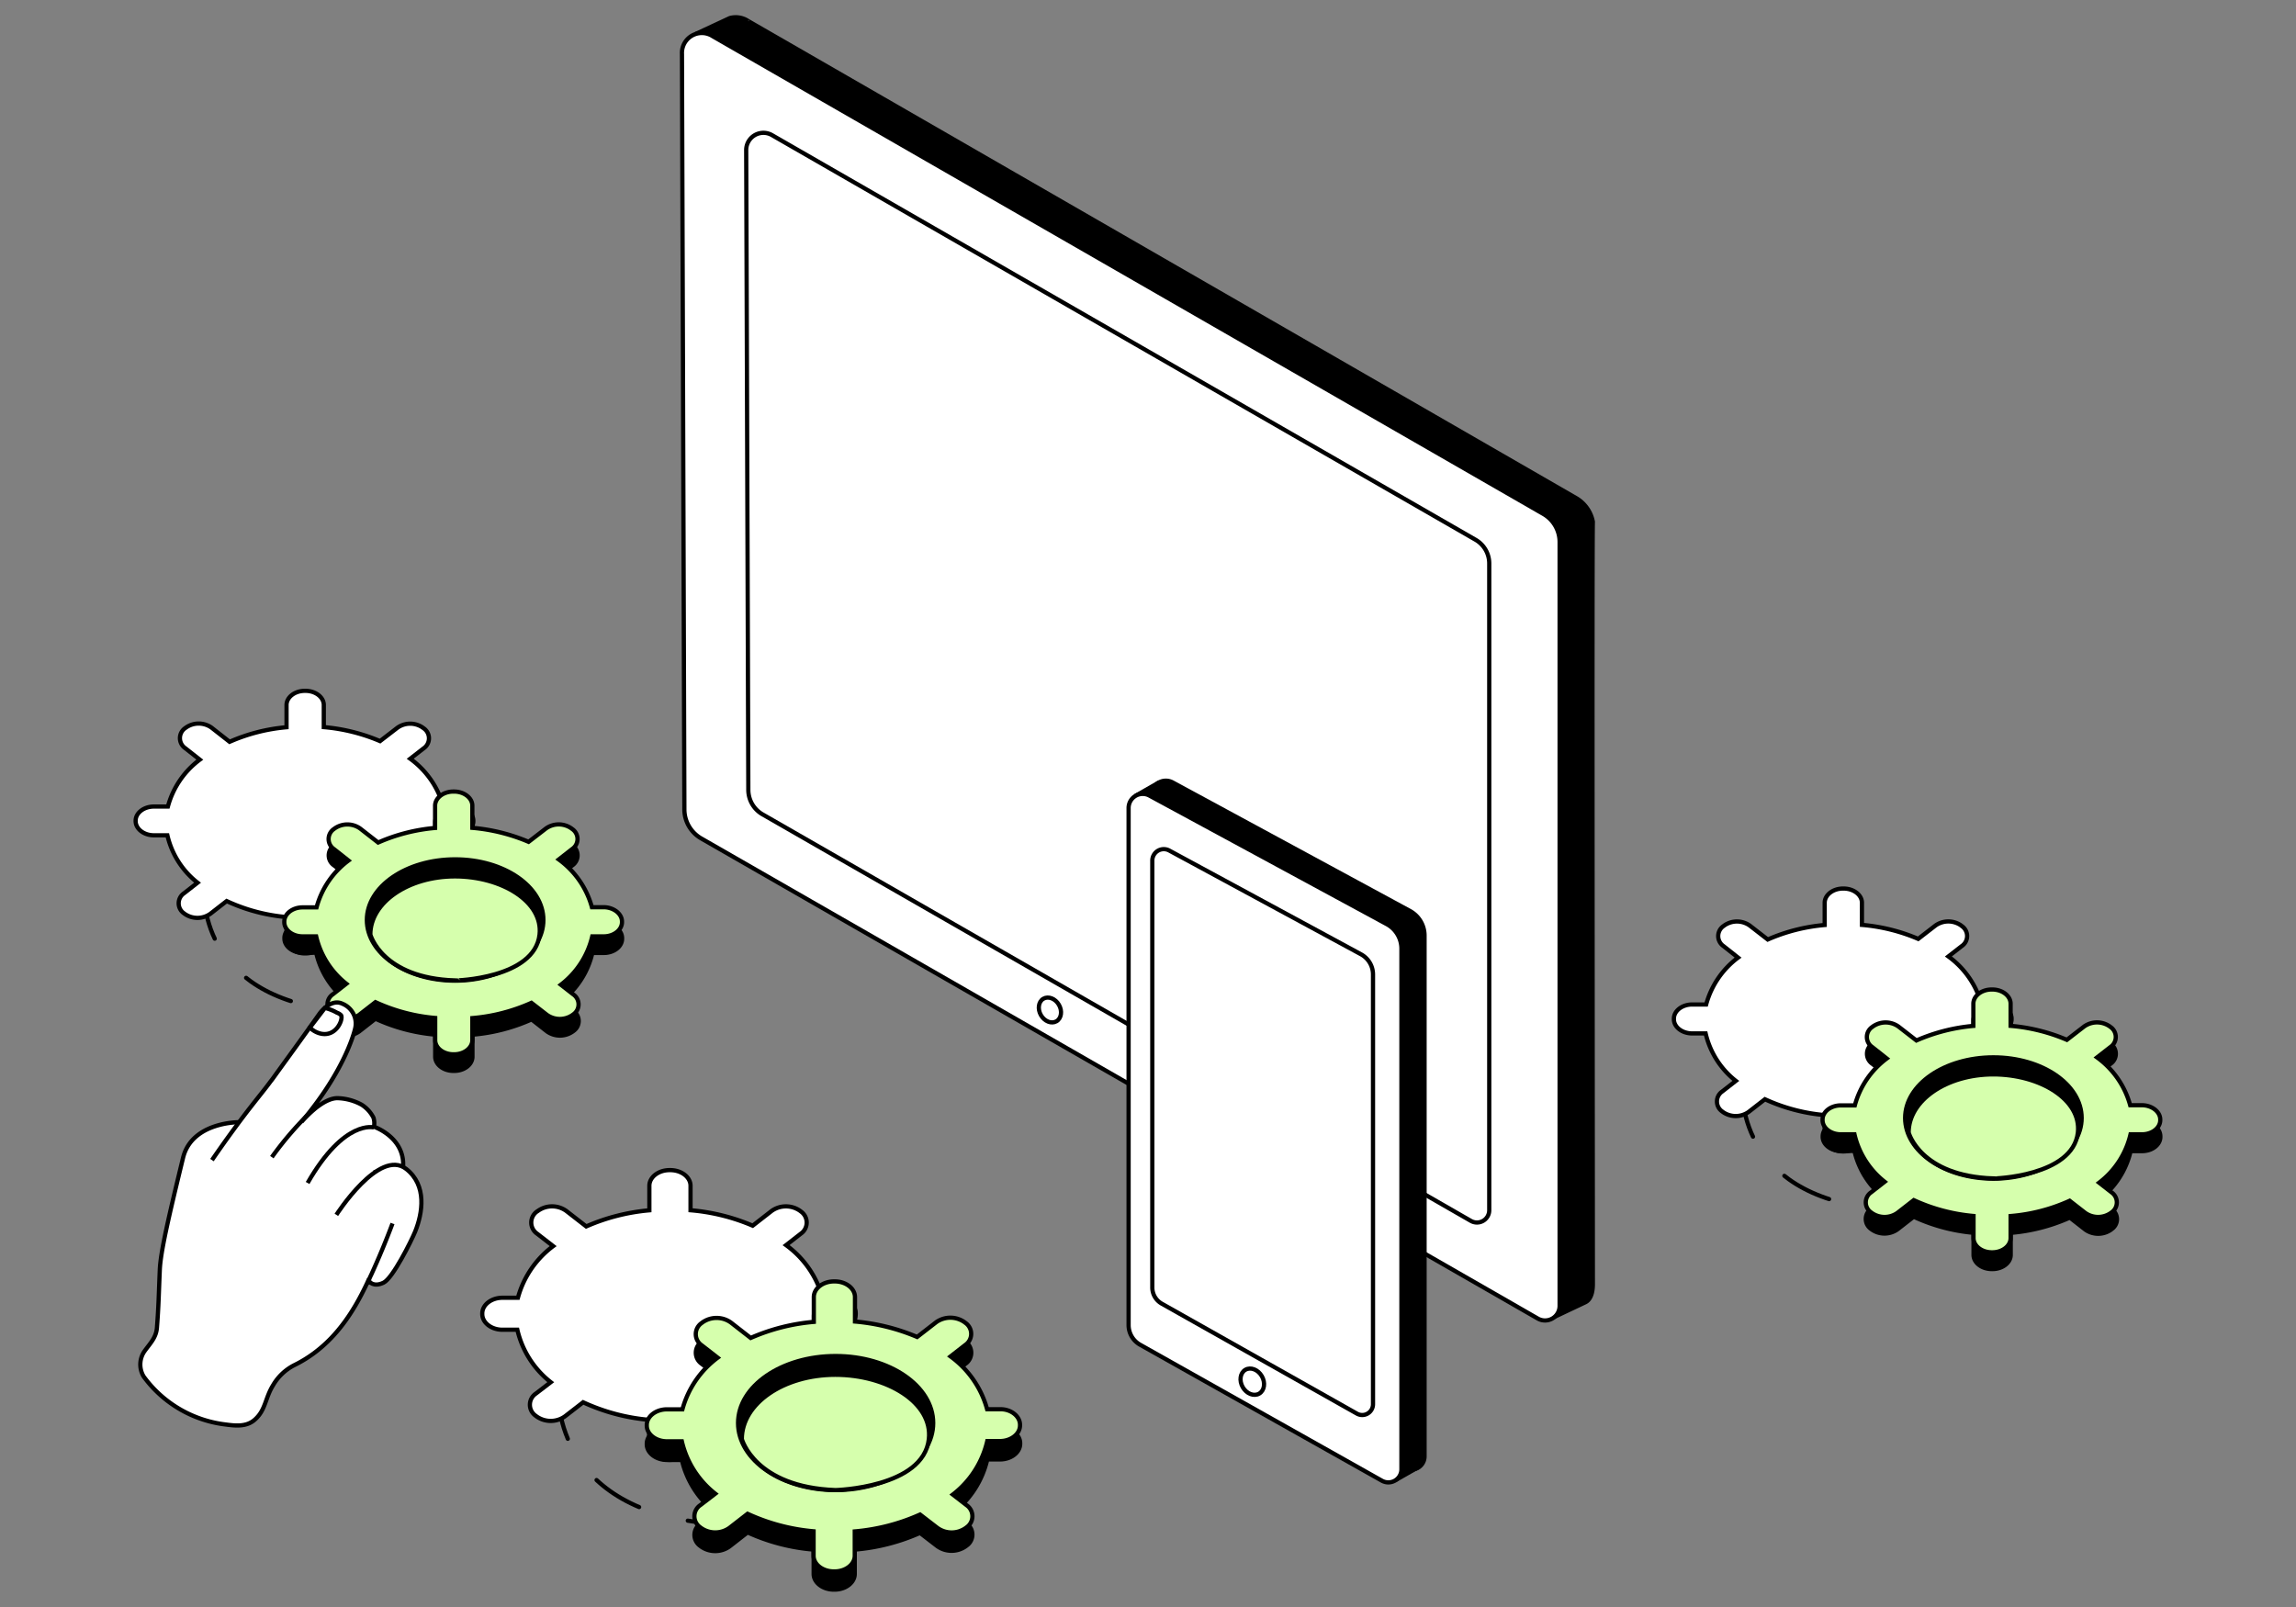 <?xml version="1.0" encoding="utf-8"?>
<svg xmlns="http://www.w3.org/2000/svg" id="Layer_1" data-name="Layer 1" viewBox="0 0 400 280">
  <rect x="0" y="0" width="400" height="280" fill="#808080" stroke="none"/>
  <path d="M35.56,155s-1.41,18.77,23.62,21.1" style="fill:none;stroke:#000;stroke-linecap:round;stroke-miterlimit:10;stroke-width:0.736px;stroke-dasharray:8.827"/>
  <path d="M82.46,143v.09c0,1.36-1.43,2.48-3.18,2.48h-2A14.86,14.86,0,0,1,71.81,154L74,155.68a2.11,2.11,0,0,1,0,3.49l-.09.07a3.84,3.84,0,0,1-4.5,0l-2.7-2.09a31.46,31.46,0,0,1-10.29,2.66v3.84c0,1.36-1.44,2.47-3.18,2.47h-.13c-1.75,0-3.18-1.11-3.18-2.47v-3.86A31.22,31.22,0,0,1,39.49,157l-2.84,2.21a3.88,3.88,0,0,1-4.5,0l-.09-.07a2.11,2.11,0,0,1,0-3.5l2.36-1.84a14.7,14.7,0,0,1-5.26-8.26H26.81c-1.75,0-3.18-1.12-3.18-2.48V143c0-1.36,1.43-2.47,3.18-2.47h2.44a15.06,15.06,0,0,1,5.56-8.17l-2.54-2a2.12,2.12,0,0,1,0-3.5l.1-.07a3.86,3.86,0,0,1,4.49,0L40,129.25a31.37,31.37,0,0,1,9.92-2.54v-3.87c0-1.36,1.43-2.47,3.18-2.47h.13c1.74,0,3.18,1.11,3.18,2.47v3.85a32,32,0,0,1,9.8,2.44l3-2.31a3.84,3.84,0,0,1,4.5,0l.09.07a2.11,2.11,0,0,1,0,3.5l-2.33,1.81a15.27,15.27,0,0,1,5.77,8.33h2.09C81,140.53,82.46,141.64,82.46,143Z" style="fill:#fff;stroke:#000;stroke-miterlimit:10;stroke-width:0.736px"/>
  <path d="M108.38,163.47v.1c0,1.36-1.43,2.47-3.18,2.47h-2a14.79,14.79,0,0,1-5.47,8.43l2.16,1.68a2.11,2.11,0,0,1,0,3.5l-.09.07a3.88,3.88,0,0,1-4.5,0l-2.69-2.1a31.34,31.34,0,0,1-10.3,2.66v3.84c0,1.36-1.43,2.47-3.18,2.47H79c-1.75,0-3.18-1.11-3.18-2.47v-3.85a31.29,31.29,0,0,1-10.41-2.77l-2.84,2.22a3.91,3.91,0,0,1-4.5,0l-.09-.08a2.11,2.11,0,0,1,0-3.49l2.37-1.84A14.78,14.78,0,0,1,55.08,166H52.73c-1.75,0-3.18-1.11-3.18-2.47v-.1c0-1.36,1.43-2.47,3.18-2.47h2.44a15.15,15.15,0,0,1,5.56-8.17l-2.53-2a2.1,2.1,0,0,1,0-3.49l.09-.07a3.84,3.84,0,0,1,4.5,0l3.12,2.42a31.58,31.58,0,0,1,9.91-2.54v-3.87c0-1.36,1.43-2.47,3.18-2.47h.13c1.75,0,3.18,1.11,3.18,2.47v3.86a31.82,31.82,0,0,1,9.8,2.43l3-2.31a3.86,3.86,0,0,1,4.49,0l.1.07a2.12,2.12,0,0,1,0,3.5l-2.33,1.81a15.23,15.23,0,0,1,5.76,8.33h2.09C107,161,108.38,162.11,108.38,163.47Z" style="stroke:#000;stroke-miterlimit:10;stroke-width:0.736px"/>
  <path d="M108.36,160.58v.09c0,1.36-1.43,2.48-3.18,2.48h-2a14.86,14.86,0,0,1-5.47,8.43l2.16,1.68a2.11,2.11,0,0,1,0,3.49l-.09.07a3.88,3.88,0,0,1-4.5,0l-2.7-2.09a31.46,31.46,0,0,1-10.29,2.66v3.84c0,1.36-1.43,2.47-3.18,2.47H79c-1.75,0-3.18-1.11-3.18-2.47v-3.86a31.22,31.22,0,0,1-10.41-2.76l-2.84,2.21a3.88,3.88,0,0,1-4.5,0l-.09-.07a2.11,2.11,0,0,1,0-3.5l2.36-1.84a14.74,14.74,0,0,1-5.26-8.26H52.71c-1.75,0-3.18-1.12-3.18-2.48v-.09c0-1.36,1.43-2.48,3.18-2.48h2.44a15.07,15.07,0,0,1,5.56-8.16l-2.53-2a2.11,2.11,0,0,1,0-3.5l.09-.07a3.86,3.86,0,0,1,4.49,0l3.12,2.43a31.37,31.37,0,0,1,9.92-2.54v-3.87c0-1.36,1.43-2.47,3.18-2.47h.13c1.75,0,3.18,1.11,3.18,2.47v3.85a32,32,0,0,1,9.8,2.44l3-2.31a3.84,3.84,0,0,1,4.5,0l.09.07a2.1,2.1,0,0,1,0,3.49l-2.33,1.82a15.28,15.28,0,0,1,5.77,8.32h2.09C106.93,158.1,108.36,159.22,108.36,160.58Z" style="fill:#d6ffad;stroke:#000;stroke-miterlimit:10;stroke-width:0.736px"/>
  <ellipse cx="79.29" cy="160.3" rx="15.38" ry="10.57" style="stroke:#000;stroke-miterlimit:10;stroke-width:0.736px"/>
  <path d="M94,162.83c.63-5.73-6.6-10.13-14.74-10.13s-14.74,4.54-14.74,10.13c0,0,2,7.6,14.78,8C79.29,170.87,93.14,170.52,94,162.83Z" style="fill:#d6ffad;stroke:#000;stroke-miterlimit:10;stroke-width:0.736px"/>
  <path d="M303.55,189.5s-1.41,18.77,23.62,21.1" style="fill:none;stroke:#000;stroke-linecap:round;stroke-miterlimit:10;stroke-width:0.736px;stroke-dasharray:8.827"/>
  <path d="M350.45,177.49v.1c0,1.36-1.43,2.47-3.18,2.47h-2a14.79,14.79,0,0,1-5.47,8.43l2.16,1.68a2.12,2.12,0,0,1,0,3.5l-.09.07a3.88,3.88,0,0,1-4.5,0l-2.7-2.1a31,31,0,0,1-10.29,2.66v3.84c0,1.36-1.44,2.48-3.18,2.48h-.13c-1.75,0-3.18-1.12-3.18-2.48v-3.85a31.46,31.46,0,0,1-10.41-2.76l-2.84,2.21a3.88,3.88,0,0,1-4.5,0l-.09-.07a2.11,2.11,0,0,1,0-3.5l2.36-1.84a14.73,14.73,0,0,1-5.26-8.27H294.8c-1.75,0-3.18-1.11-3.18-2.47v-.1c0-1.36,1.43-2.47,3.18-2.47h2.44a15.13,15.13,0,0,1,5.56-8.17l-2.53-2a2.11,2.11,0,0,1,0-3.5l.09-.07a3.86,3.86,0,0,1,4.49,0l3.12,2.42a31.37,31.37,0,0,1,9.92-2.53v-3.87c0-1.36,1.43-2.48,3.18-2.48h.13c1.74,0,3.18,1.12,3.18,2.48v3.85a31.69,31.69,0,0,1,9.8,2.44l3-2.32a3.88,3.88,0,0,1,4.5,0l.09.08a2.1,2.1,0,0,1,0,3.49l-2.33,1.81a15.3,15.3,0,0,1,5.77,8.33h2.09C349,175,350.45,176.13,350.45,177.49Z" style="fill:#fff;stroke:#000;stroke-miterlimit:10;stroke-width:0.736px"/>
  <path d="M376.37,198v.1c0,1.36-1.43,2.47-3.18,2.47h-2a14.83,14.83,0,0,1-5.47,8.43l2.16,1.68a2.1,2.1,0,0,1,0,3.49l-.09.08a3.88,3.88,0,0,1-4.5,0l-2.69-2.1a31.58,31.58,0,0,1-10.3,2.66v3.84c0,1.36-1.43,2.47-3.18,2.47H347c-1.75,0-3.18-1.11-3.18-2.47v-3.85A31.35,31.35,0,0,1,333.4,212l-2.84,2.21a3.88,3.88,0,0,1-4.5,0l-.09-.07a2.12,2.12,0,0,1,0-3.5l2.37-1.84a14.72,14.72,0,0,1-5.27-8.26h-2.35c-1.75,0-3.18-1.11-3.18-2.47V198c0-1.36,1.43-2.47,3.18-2.47h2.44a15.12,15.12,0,0,1,5.56-8.17l-2.53-2a2.11,2.11,0,0,1,0-3.5l.09-.07a3.88,3.88,0,0,1,4.5,0l3.12,2.43a31.58,31.58,0,0,1,9.91-2.54v-3.87c0-1.36,1.43-2.47,3.18-2.47h.13c1.75,0,3.18,1.11,3.18,2.47v3.86a31.54,31.54,0,0,1,9.8,2.43l3-2.31a3.86,3.86,0,0,1,4.49,0l.1.07a2.12,2.12,0,0,1,0,3.5l-2.33,1.81a15.2,15.2,0,0,1,5.76,8.33h2.09C374.94,195.5,376.37,196.61,376.37,198Z" style="stroke:#000;stroke-miterlimit:10;stroke-width:0.736px"/>
  <path d="M376.35,195.07v.1c0,1.36-1.43,2.47-3.18,2.47h-2a14.79,14.79,0,0,1-5.47,8.43l2.16,1.68a2.12,2.12,0,0,1,0,3.5l-.09.07a3.88,3.88,0,0,1-4.5,0l-2.7-2.1a31,31,0,0,1-10.29,2.66v3.84c0,1.36-1.43,2.48-3.18,2.48H347c-1.75,0-3.18-1.12-3.18-2.48v-3.85a31.46,31.46,0,0,1-10.41-2.76l-2.84,2.21a3.88,3.88,0,0,1-4.5,0l-.09-.07a2.11,2.11,0,0,1,0-3.5l2.36-1.84a14.73,14.73,0,0,1-5.26-8.27H320.7c-1.75,0-3.18-1.11-3.18-2.47v-.1c0-1.36,1.43-2.47,3.18-2.47h2.44a15.13,15.13,0,0,1,5.56-8.17l-2.53-2a2.1,2.1,0,0,1,0-3.49l.09-.07a3.86,3.86,0,0,1,4.49,0l3.12,2.42a31.64,31.64,0,0,1,9.92-2.54v-3.86c0-1.36,1.43-2.48,3.18-2.48h.13c1.75,0,3.18,1.12,3.18,2.48v3.85a31.62,31.62,0,0,1,9.8,2.44l3-2.32a3.88,3.88,0,0,1,4.5,0l.09.07a2.11,2.11,0,0,1,0,3.5l-2.33,1.81a15.3,15.3,0,0,1,5.77,8.33h2.09C374.92,192.6,376.35,193.71,376.35,195.07Z" style="fill:#d6ffad;stroke:#000;stroke-miterlimit:10;stroke-width:0.736px"/>
  <ellipse cx="347.28" cy="194.8" rx="15.38" ry="10.57" style="stroke:#000;stroke-miterlimit:10;stroke-width:0.736px"/>
  <path d="M362,197.33c.63-5.74-6.6-10.13-14.74-10.13s-14.74,4.53-14.74,10.13c0,0,2,7.59,14.78,8C347.28,205.37,361.13,205,362,197.33Z" style="fill:#d6ffad;stroke:#000;stroke-miterlimit:10;stroke-width:0.736px"/>
  <path d="M97.26,242.09s-1.56,20.74,26.1,23.32" style="fill:none;stroke:#000;stroke-linecap:round;stroke-miterlimit:10;stroke-width:0.736px;stroke-dasharray:8.827"/>
  <path d="M149.08,228.82v.11c0,1.5-1.58,2.73-3.51,2.73h-2.22a16.41,16.41,0,0,1-6,9.32l2.39,1.86a2.34,2.34,0,0,1,0,3.86l-.1.08a4.28,4.28,0,0,1-5,0l-3-2.32a34.57,34.57,0,0,1-11.38,2.94v4.24c0,1.5-1.58,2.73-3.52,2.73h-.14c-1.93,0-3.51-1.23-3.51-2.73v-4.25a34.58,34.58,0,0,1-11.5-3.06l-3.15,2.44a4.27,4.27,0,0,1-5,0l-.1-.08a2.33,2.33,0,0,1,0-3.86l2.61-2a16.28,16.28,0,0,1-5.82-9.14h-2.6c-1.93,0-3.51-1.23-3.51-2.73v-.11c0-1.5,1.58-2.73,3.51-2.73h2.7a16.72,16.72,0,0,1,6.14-9l-2.8-2.17a2.35,2.35,0,0,1,0-3.87l.11-.07a4.23,4.23,0,0,1,5,0l3.45,2.68a35,35,0,0,1,11-2.81v-4.27c0-1.51,1.58-2.73,3.51-2.73h.14c1.94,0,3.52,1.22,3.52,2.73v4.26a34.93,34.93,0,0,1,10.83,2.69l3.29-2.56a4.28,4.28,0,0,1,5,0l.1.08a2.35,2.35,0,0,1,0,3.87l-2.57,2a16.79,16.79,0,0,1,6.36,9.2h2.32C147.5,226.09,149.08,227.32,149.08,228.82Z" style="fill:#fff;stroke:#000;stroke-miterlimit:10;stroke-width:0.736px"/>
  <path d="M177.73,251.45v.11c0,1.5-1.58,2.73-3.52,2.73H172a16.38,16.38,0,0,1-6,9.31l2.38,1.86a2.33,2.33,0,0,1,0,3.86l-.1.08a4.28,4.28,0,0,1-5,0l-3-2.31A35.2,35.2,0,0,1,148.91,270v4.24c0,1.5-1.58,2.73-3.51,2.73h-.14c-1.93,0-3.51-1.23-3.51-2.73V270A34.4,34.4,0,0,1,130.24,267l-3.14,2.45a4.28,4.28,0,0,1-5,0l-.1-.08a2.34,2.34,0,0,1,0-3.86l2.62-2a16.32,16.32,0,0,1-5.83-9.13h-2.59c-1.93,0-3.52-1.23-3.52-2.73v-.11c0-1.5,1.59-2.73,3.52-2.73h2.69a16.75,16.75,0,0,1,6.15-9l-2.8-2.18a2.34,2.34,0,0,1,0-3.86l.1-.08a4.28,4.28,0,0,1,5,0l3.45,2.68a34.75,34.75,0,0,1,11-2.8v-4.28c0-1.5,1.58-2.73,3.51-2.73h.14c1.93,0,3.51,1.23,3.51,2.73v4.26a35.2,35.2,0,0,1,10.84,2.69l3.29-2.55a4.23,4.23,0,0,1,5,0l.11.08a2.34,2.34,0,0,1,0,3.86l-2.58,2a16.86,16.86,0,0,1,6.37,9.21h2.31C176.15,248.72,177.73,250,177.73,251.45Z" style="stroke:#000;stroke-miterlimit:10;stroke-width:0.736px"/>
  <path d="M177.7,248.25v.11c0,1.5-1.58,2.73-3.51,2.73H172a16.46,16.46,0,0,1-6,9.32l2.39,1.85a2.34,2.34,0,0,1,0,3.86l-.1.08a4.25,4.25,0,0,1-5,0l-3-2.31a35.07,35.07,0,0,1-11.38,2.94v4.24c0,1.5-1.58,2.73-3.51,2.73h-.14c-1.94,0-3.52-1.23-3.52-2.73v-4.26a34.58,34.58,0,0,1-11.5-3.05l-3.14,2.44a4.28,4.28,0,0,1-5,0l-.1-.08a2.33,2.33,0,0,1,0-3.86l2.61-2a16.25,16.25,0,0,1-5.82-9.13h-2.6c-1.93,0-3.51-1.23-3.51-2.73v-.11c0-1.5,1.58-2.73,3.51-2.73h2.7a16.68,16.68,0,0,1,6.14-9l-2.79-2.17a2.34,2.34,0,0,1,0-3.87l.1-.08a4.28,4.28,0,0,1,5,0l3.44,2.68a34.75,34.75,0,0,1,11-2.8V226c0-1.5,1.58-2.73,3.52-2.73h.14c1.93,0,3.51,1.23,3.51,2.73v4.26a35.5,35.5,0,0,1,10.83,2.69l3.29-2.55a4.28,4.28,0,0,1,5,0l.1.08a2.33,2.33,0,0,1,0,3.86l-2.57,2a16.86,16.86,0,0,1,6.37,9.2h2.31C176.12,245.52,177.7,246.75,177.7,248.25Z" style="fill:#d6ffad;stroke:#000;stroke-miterlimit:10;stroke-width:0.736px"/>
  <ellipse cx="145.58" cy="247.95" rx="17" ry="11.68" style="stroke:#000;stroke-miterlimit:10;stroke-width:0.736px"/>
  <path d="M161.82,250.74c.7-6.34-7.29-11.2-16.29-11.2s-16.29,5-16.29,11.2c0,0,2.25,8.39,16.34,8.89C145.58,259.63,160.88,259.24,161.82,250.74Z" style="fill:#d6ffad;stroke:#000;stroke-miterlimit:10;stroke-width:0.736px"/>
  <path d="M121.22,5.91l5.92-2.76h0a3.88,3.88,0,0,1,3.19.51c-.48-.29,144.32,83.16,144.32,83.16a6.11,6.11,0,0,1,2.85,4.09v0c-.14,2.1,0,122.29,0,132.89,0,.82-.14,2.55-1.32,3.11l-5.56,2.63a.2.2,0,0,1-.26-.26,6.11,6.11,0,0,0,.51-1.83c.14-.36,0-133.43,0-133.43s.14-3.61-3-5L123.53,6.1A2.38,2.38,0,0,0,121.22,5.91Z" style="stroke:#000;stroke-miterlimit:10;stroke-width:0.736px"/>
  <path d="M124.16,6.31,268.89,89.56a5.64,5.64,0,0,1,2.82,4.87V227.54a2.54,2.54,0,0,1-3.8,2.2L122.17,146.09a5.85,5.85,0,0,1-2.94-5.05L118.81,9.42A3.47,3.47,0,0,1,124.16,6.31Z" style="fill:#fff;stroke:#000;stroke-miterlimit:10;stroke-width:0.736px"/>
  <path d="M134.54,23.57,257.07,94.05a4.76,4.76,0,0,1,2.38,4.12V210.86a2.14,2.14,0,0,1-3.21,1.86L132.86,141.9a4.93,4.93,0,0,1-2.49-4.28L130,26.2A3,3,0,0,1,134.54,23.57Z" style="fill:#fff;stroke:#000;stroke-miterlimit:10;stroke-width:0.736px"/>
  <ellipse cx="182.91" cy="175.98" rx="1.81" ry="2.27" transform="translate(-63.48 115.03) rotate(-30)" style="fill:#fff;stroke:#000;stroke-miterlimit:10;stroke-width:0.736px"/>
  <path d="M200.64,138.51V228.6a3.94,3.94,0,0,0,2,3.42l42.14,23.73a2.28,2.28,0,0,0,3.4-2V163a4.88,4.88,0,0,0-2.55-4.28l-41.35-22.4A2.47,2.47,0,0,0,200.64,138.51Z" style="stroke:#000;stroke-miterlimit:10;stroke-width:0.736px"/>
  <path d="M196.62,140.79v90.09a3.93,3.93,0,0,0,2,3.42L240.76,258a2.28,2.28,0,0,0,3.39-2V165.31a4.86,4.86,0,0,0-2.54-4.28l-41.35-22.4A2.46,2.46,0,0,0,196.62,140.79Z" style="fill:#fff;stroke:#000;stroke-miterlimit:10;stroke-width:0.736px"/>
  <path d="M200.75,150v74.33a3.23,3.23,0,0,0,1.65,2.82l34,19.16a1.88,1.88,0,0,0,2.8-1.64V169.81a4,4,0,0,0-2.1-3.54l-33.37-18.06A2,2,0,0,0,200.75,150Z" style="fill:#fff;stroke:#000;stroke-miterlimit:10;stroke-width:0.736px"/>
  <ellipse cx="218.17" cy="240.74" rx="1.92" ry="2.4" transform="translate(-91.14 141.34) rotate(-30)" style="fill:#fff;stroke:#000;stroke-miterlimit:10;stroke-width:0.736px"/>
  <polygon points="197.58 138.38 201.78 135.98 206.06 138.18 197.58 138.38"/>
  <path d="M243,258.39l4.39-2.5-1.24-4.62-1.8,4.75S243.88,258,243,258.39Z"/>
  <path d="M43.19,199.43l-4.37,13.36,6,24.68,2.66-1.6s1.63-2.87,3.46-3.75c12-5.78,12.12-11.53,12.12-11.53l-2.39-10.8,4.1-4.84-.84-.86-6.15-1.65-14.1-3" style="fill:#fff;stroke:#000;stroke-miterlimit:10;stroke-width:0.736px"/>
  <path d="M54.22,229.88s9-2.42,11.92-14.11c2.42-9.62-7.48.72-7.48.72Z" style="fill:#fff;stroke:#000;stroke-miterlimit:10;stroke-width:0.736px"/>
  <path d="M41.66,195.53s-8.23-.09-9.77,6.21c-2.53,10.39-3.92,16.4-4.05,19.52-.19,4.34-.19,6.07-.5,10.08-.14,1.69-1.09,2.62-2.1,4a4.05,4.05,0,0,0-.2,4.52,20.71,20.71,0,0,0,14.35,8.35c1.75.24,3.53.37,4.89-.76,2-1.67,1.87-3.77,3.27-6.05a9,9,0,0,1,3.72-3.54c10.17-5,13.28-16.06,16.15-22.29a17.53,17.53,0,0,0,.84-3.72" style="fill:#fff;stroke:#000;stroke-miterlimit:10;stroke-width:0.736px"/>
  <path d="M71.33,206.09,70.15,204c.88-5.69-5-7.68-5-7.68a3.17,3.17,0,0,0-.09-1.59A5.82,5.82,0,0,0,63,192.48a9.3,9.3,0,0,0-4-1.13c-2.83-.23-6.47,4.12-6.47,4.12,7.95-9.43,9.36-16.35,9.36-16.35a3.72,3.72,0,0,0-2.23-4.23c-2.09-1-4,1.73-4,1.73-2.4,3.42-6.43,8.94-7.71,10.72-.78,1.09-.59.8-.84,1.13-1.87,2.56-4.35,5.21-10.18,13.66" style="fill:#fff;stroke:#000;stroke-miterlimit:10;stroke-width:0.736px"/>
  <path d="M54.76,193.15a58.38,58.38,0,0,0-7.4,8.47" style="fill:#fff;stroke:#000;stroke-miterlimit:10;stroke-width:0.736px"/>
  <path d="M65.16,196.45s-5.16-1.51-11.57,9.67" style="fill:#fff;stroke:#000;stroke-miterlimit:10;stroke-width:0.736px"/>
  <path d="M65.21,206.91h0a4.16,4.16,0,0,0,.15-3.08" style="fill:#fff;stroke:#000;stroke-miterlimit:10;stroke-width:0.736px"/>
  <path d="M58.6,211.67s7.46-11.67,12.16-8c3.68,2.87,2.85,7.73,1.57,10.91-.67,1.64-3.92,8.15-5.51,8.91-1.8.86-2.49-.24-2.49-.24" style="fill:#fff;stroke:#000;stroke-miterlimit:10;stroke-width:0.736px"/>
  <path d="M56.61,175.62a8.17,8.17,0,0,1,2.09.83,1.88,1.88,0,0,1,.71.43c.28.38-.09,1.81-1.12,2.66-1.69,1.39-3.76.15-4.29-.51Z" style="fill:#fff;stroke:#000;stroke-miterlimit:10;stroke-width:0.736px"/>
  <path d="M64,223.77a11.42,11.42,0,0,1,.69-1.7q2-4.37,3.69-8.89" style="fill:#fff;stroke:#000;stroke-miterlimit:10;stroke-width:0.736px"/>
</svg>